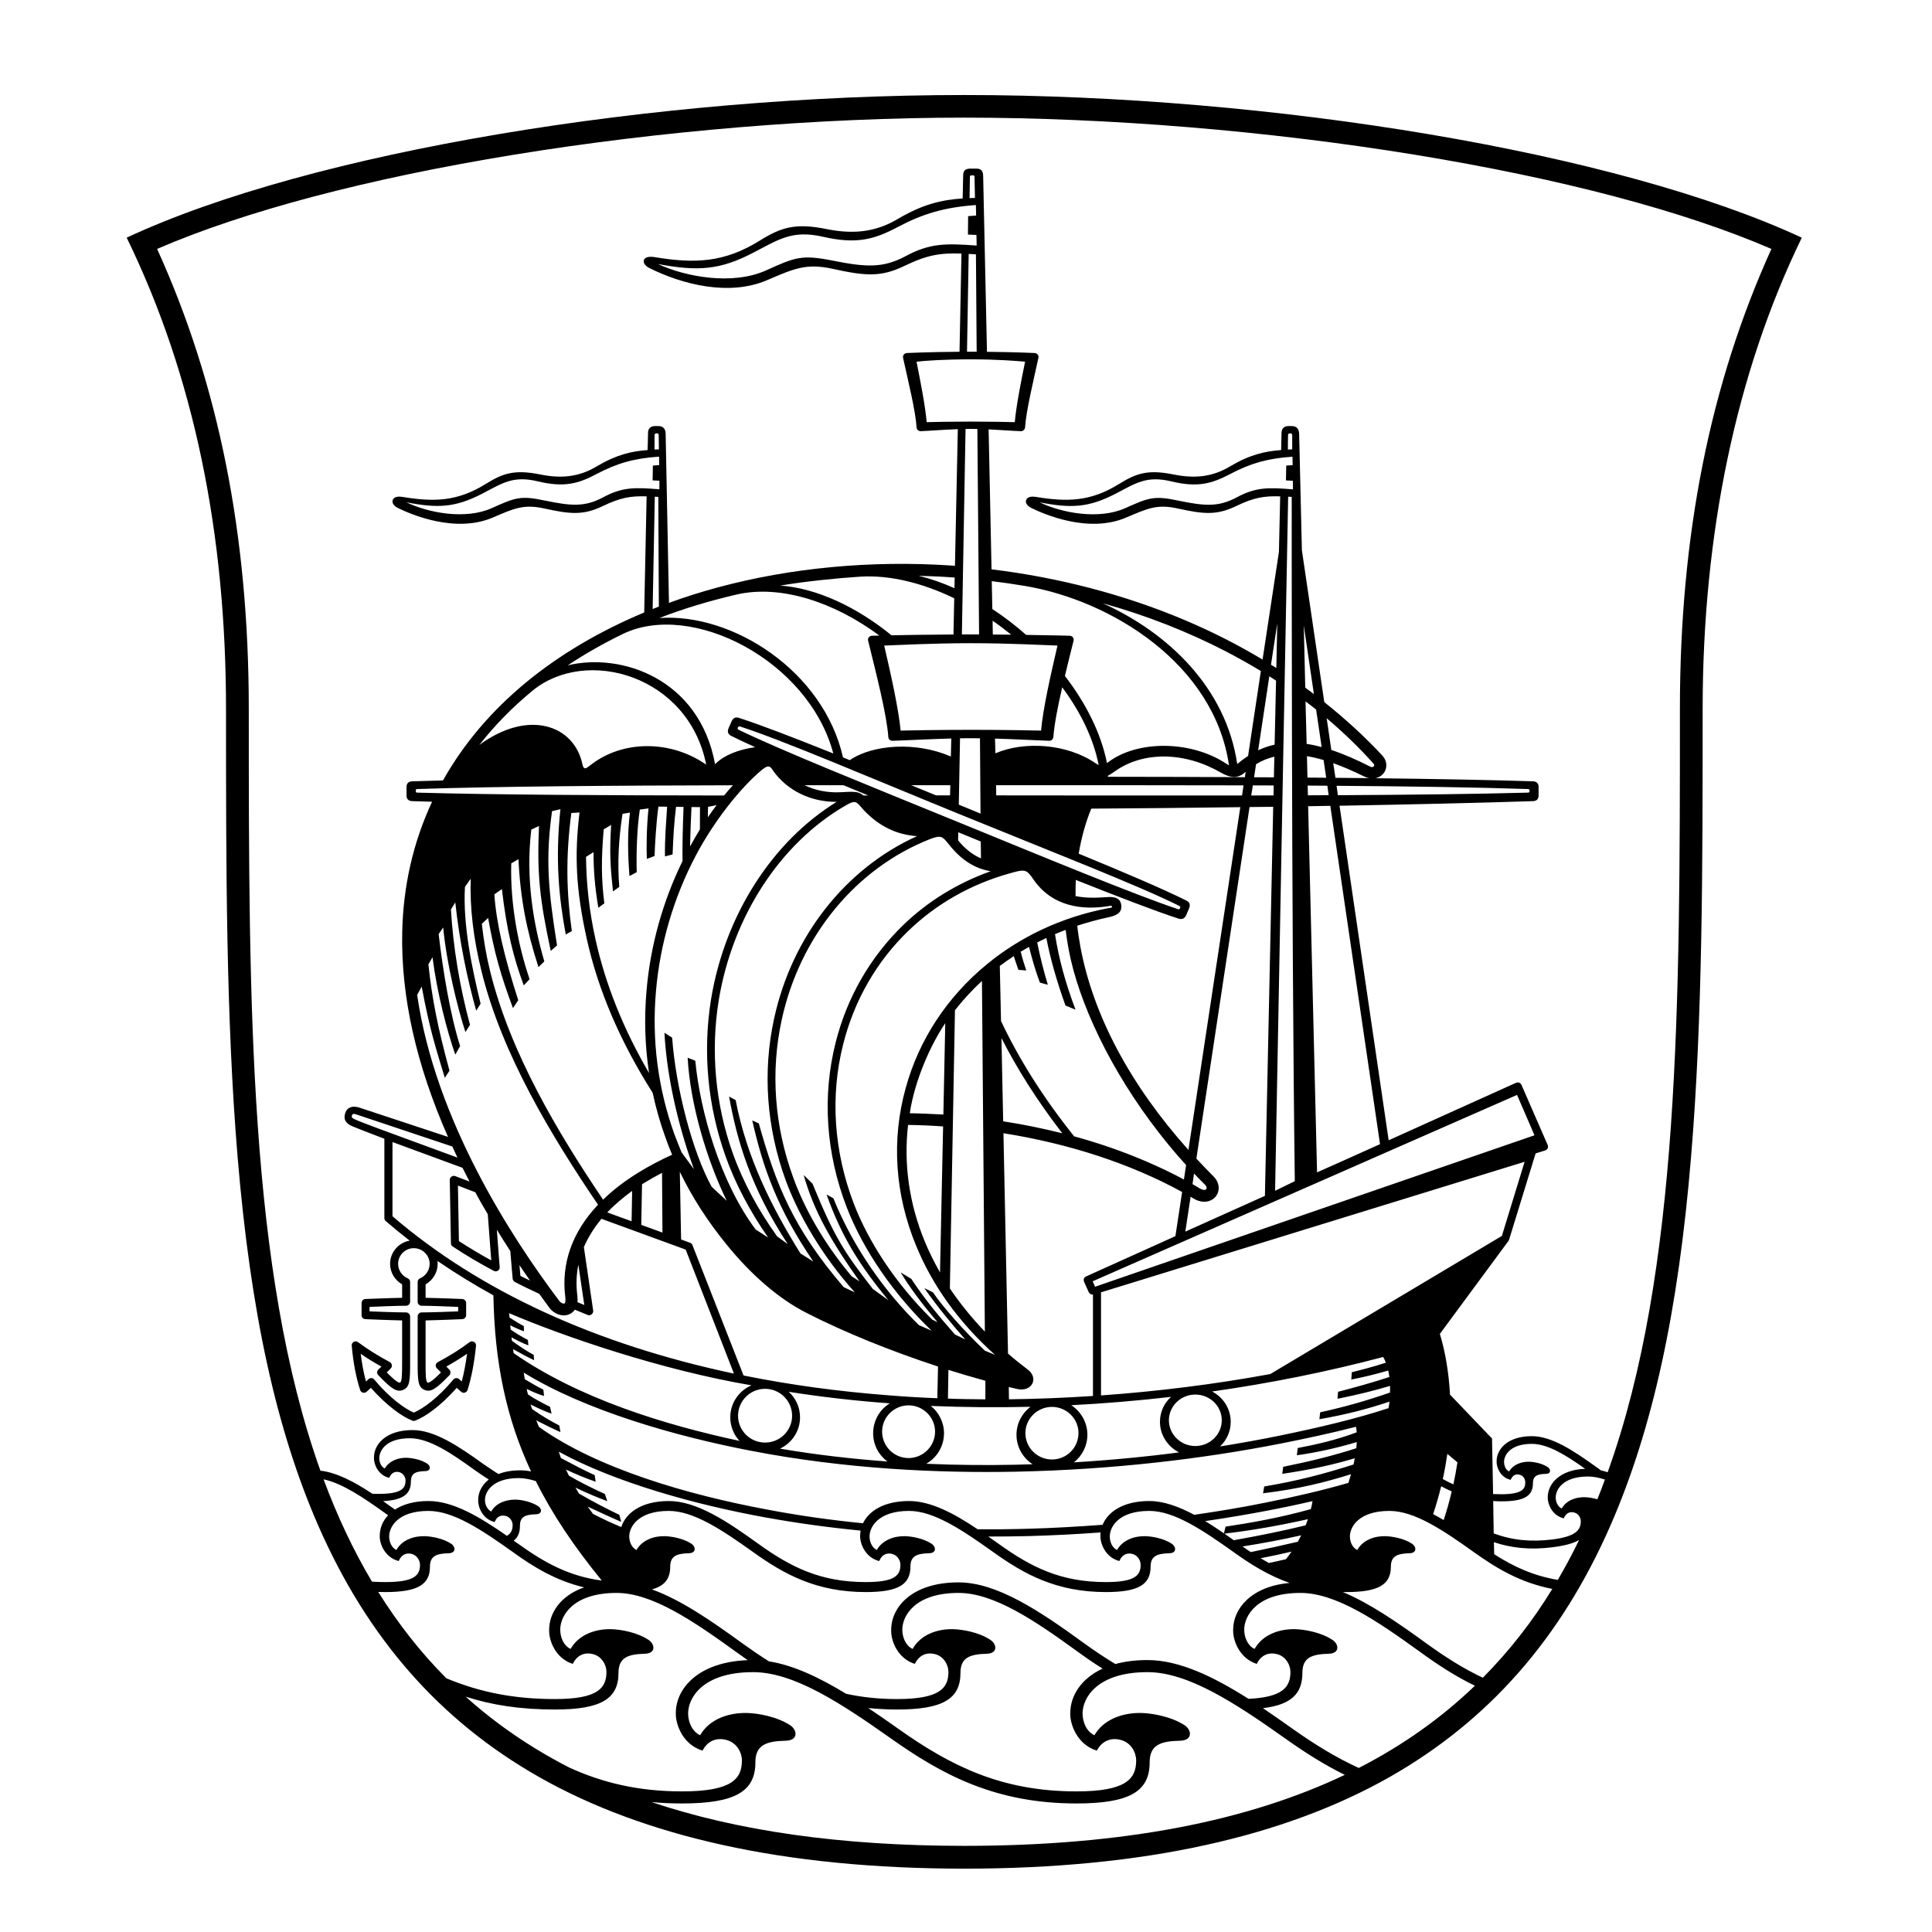 <svg width="244" height="244" viewBox="0 0 244 244" fill="none" xmlns="http://www.w3.org/2000/svg">
<path d="M16 30.016C24.552 47.56 28.544 67.482 28.544 89.554C28.544 109.624 28.544 128.585 30.008 146.127C31.648 165.737 34.886 180.535 40.192 192.671C46.436 206.922 55.55 217.3 68.072 224.422C74.747 228.212 82.545 231.088 91.228 232.998C100.216 234.992 110.489 236 121.79 236C133.096 236 143.366 234.992 152.354 232.998C161.037 231.088 168.84 228.212 175.514 224.422C188.024 217.3 197.146 206.922 203.386 192.671C208.692 180.535 211.946 165.737 213.569 146.127C215.034 128.585 215.034 109.624 215.034 89.554C215.034 67.487 219.236 47.139 227.556 30.016C204.368 19.239 160.641 12 121.79 12C82.937 12 39.31 19.138 16 30.016ZM40.862 186.828C43.222 187.333 45.852 189.101 48.633 191.095C48.754 191.199 48.877 191.273 49.019 191.367C48.298 192.127 47.962 193.043 47.962 193.926C47.904 194.95 48.598 196.641 50.243 197.119L50.366 197.147L50.401 197.039C50.736 196.345 51.319 196.056 52.046 196.265C52.685 196.457 53.045 197.098 53.045 197.631C53.045 198.974 52.31 199.807 48.661 199.807C48.084 199.807 47.527 199.789 46.976 199.751C44.598 195.742 42.568 191.422 40.862 186.828ZM53.963 184.855C53.171 184.325 52.016 184.133 51.375 184.109C50.331 184.081 49.17 184.468 48.6 185.461C48.119 185.234 47.902 184.659 47.902 184.147C47.902 183.209 48.747 181.641 51.765 181.641C54.179 181.641 56.95 183.485 59.938 185.653C60.541 186.071 61.126 186.476 61.729 186.856C60.82 187.563 60.392 188.519 60.392 189.435C60.353 190.342 60.942 191.785 62.343 192.19L62.466 192.221L62.526 192.106C62.801 191.517 63.29 191.287 63.898 191.461C64.449 191.618 64.742 192.154 64.742 192.612C64.742 193.193 64.57 193.64 64.019 193.967C60.548 191.552 57.216 189.571 54.118 189.571C52.289 189.571 50.886 189.997 49.882 190.649C49.726 190.527 49.568 190.426 49.394 190.307C49.057 190.063 48.723 189.819 48.384 189.582C50.918 189.449 51.893 188.689 51.893 187.107C51.893 186.05 52.533 185.824 53.688 185.792C54.474 185.775 54.393 185.147 53.963 184.855ZM69.466 177.67C68.579 177.231 67.493 176.673 66.672 176.098C66.613 175.885 66.573 175.651 66.518 175.407C67.221 175.774 68.061 176.111 68.71 176.303L68.621 175.501C67.903 175.153 67.09 174.675 66.276 174.187C66.231 173.905 66.183 173.633 66.143 173.35C74.013 178.199 85.529 181.431 94.763 183.209C107.01 185.583 118.776 186.05 128.281 185.866C140.59 185.615 151.988 184.227 161.696 182.324C164.969 181.675 168.228 180.975 171.249 180.194C171.305 180.413 171.331 180.657 171.339 180.894C168.679 181.895 166.098 182.46 163.901 182.875L163.781 183.792C166.187 183.457 168.707 182.916 171.353 182.125C171.339 182.373 171.305 182.641 171.297 182.899C168.535 183.806 165.272 184.607 162.058 185.249L161.944 186.138C165.579 185.601 168.312 185.001 171.093 184.171C171.055 184.422 171.004 184.698 170.942 184.959C167.101 186.179 163.811 187.037 159.664 187.731L159.515 188.592C163.962 188.058 167.281 187.229 170.63 186.183C170.513 186.563 170.392 186.925 170.294 187.278C166.971 188.243 163.415 189.059 159.85 189.767C156.922 190.37 153.902 190.861 150.827 191.311C148.855 190.262 146.957 189.571 145.149 189.571C141.813 189.571 139.914 190.966 139.252 192.573C136.114 192.803 132.97 192.988 129.837 193.072C127.696 193.138 125.572 193.151 123.47 193.138C120.452 191.105 117.527 189.571 114.81 189.571C111.615 189.571 109.725 190.847 108.992 192.378C104.847 191.973 100.8 191.394 96.898 190.649C86.872 188.79 75.376 185.447 68.072 180.215C67.951 179.939 67.83 179.66 67.727 179.385C68.703 179.887 70.051 180.549 70.784 180.867L70.632 180.026C69.627 179.524 68.494 178.852 67.207 177.962C67.147 177.768 67.069 177.565 67.004 177.373C67.951 177.855 68.833 178.255 69.657 178.541L69.466 177.67ZM67.4 171.112C66.601 170.684 65.666 170.08 64.66 169.341C64.63 169.195 64.623 169.049 64.598 168.899C65.35 169.314 66.062 169.666 66.734 169.913L66.669 169.233C65.969 168.86 65.14 168.386 64.498 167.919C64.477 167.728 64.449 167.557 64.442 167.379C64.995 167.661 65.663 167.961 66.176 168.128L66.156 167.476C65.576 167.173 64.966 166.797 64.355 166.396C64.326 166.2 64.325 166.03 64.295 165.845C71.181 168.791 83.516 173.023 94.914 174.961C93.33 175.627 92.229 177.185 92.229 179.002C92.229 180.145 92.665 181.198 93.397 181.975C83.914 179.956 73.043 176.593 64.873 170.893C64.846 170.729 64.812 170.562 64.805 170.391C65.576 170.827 66.795 171.485 67.451 171.782L67.4 171.112ZM53.236 164.907C54.383 164.907 56.827 165.012 57.863 165.053V165.618C56.827 165.663 54.362 165.75 53.236 165.75C52.961 165.75 52.747 165.995 52.747 166.263V171.994C52.747 174.365 52.773 175.174 53.601 175.529C54.393 175.86 55.032 175.474 56.764 173.675C56.86 173.581 56.888 173.455 56.888 173.33C56.888 173.201 56.857 173.065 56.739 172.97C56.739 172.97 56.555 172.789 56.371 172.591C57.318 172.057 58.174 171.527 58.989 170.973C58.809 172.249 58.594 173.441 58.316 174.476C58.167 174.341 57.988 174.173 57.988 174.173C57.89 174.09 57.742 174.034 57.62 174.048C57.471 174.051 57.346 174.121 57.256 174.229C55.307 176.564 53.448 177.893 52.261 178.405C51.093 177.893 49.214 176.564 47.266 174.229C47.19 174.121 47.048 174.051 46.925 174.048C46.771 174.034 46.652 174.09 46.552 174.173C46.552 174.173 46.373 174.341 46.219 174.476C45.942 173.441 45.71 172.249 45.554 170.973C46.347 171.527 47.2 172.057 48.174 172.591C47.965 172.789 47.779 172.97 47.779 172.97C47.688 173.065 47.627 173.201 47.627 173.33C47.627 173.455 47.688 173.581 47.778 173.675C49.485 175.474 50.147 175.86 50.918 175.529C51.767 175.174 51.796 174.365 51.796 171.994V166.263C51.796 165.995 51.558 165.75 51.285 165.75C50.159 165.75 47.711 165.663 46.673 165.618V165.053C47.711 165.012 50.159 164.907 51.285 164.907C51.558 164.907 51.796 164.68 51.796 164.409V161.905C51.796 161.693 51.67 161.525 51.489 161.445C50.755 161.132 50.278 160.393 50.278 159.619C50.278 158.527 51.162 157.638 52.261 157.638C53.359 157.638 54.262 158.527 54.262 159.619C54.262 160.393 53.783 161.132 53.052 161.445C52.868 161.525 52.747 161.693 52.747 161.905V164.409C52.747 164.68 52.961 164.907 53.236 164.907ZM49.568 153.605V144.234C49.969 144.384 53.587 145.719 58.412 147.487C58.71 148.062 58.996 148.651 59.299 149.226L57.499 148.536C57.341 148.473 57.164 148.501 57.032 148.588C56.888 148.693 56.799 148.853 56.803 149.007L56.95 157.028C56.95 157.192 57.041 157.349 57.185 157.433C58.863 158.548 60.548 159.538 62.373 160.508C62.526 160.591 62.732 160.584 62.887 160.476C63.038 160.386 63.127 160.211 63.106 160.033L62.745 155.303C63.29 156.202 63.869 157.098 64.449 158.001C64.57 159.587 64.749 161.501 64.749 161.501C64.751 161.665 64.868 161.815 65.016 161.898C65.82 162.328 66.92 162.85 68.105 163.405C68.529 163.987 68.959 164.572 69.383 165.165C69.985 165.967 71 166.319 71.821 166.016C71.999 165.953 72.339 165.775 72.605 165.406C73.22 165.663 73.77 165.886 74.228 166.075C74.403 166.145 74.589 166.107 74.716 165.995C74.868 165.873 74.93 165.705 74.917 165.535L73.739 157.499C74.312 156.185 75.082 154.989 75.962 153.929C81.877 156.087 86.448 157.767 86.598 157.816C86.751 158.235 92.665 173.379 92.694 173.479C75.264 169.788 60.576 163.066 49.568 153.605ZM54.106 121.787L54.625 120.895C55.177 125.308 56.464 130.245 57.499 133.19L58.11 132.113C56.888 128.282 55.94 122.669 55.4 117.966L55.975 117.137C56.371 121.536 57.774 127.257 58.779 130.342L59.359 129.432C58.049 124.604 57.224 119.556 56.95 114.865L57.502 113.969C58.016 118.859 59.024 123.68 60.144 127.644L60.698 126.758C59.631 122.376 58.445 116.854 58.719 112.017L59.448 110.98C59.327 114.673 59.783 118.465 60.791 122.575C63.38 133.19 69.719 143.572 75.527 152.151C72.278 155.578 70.846 159.566 71.395 163.84C71.458 164.353 71.365 164.6 71.272 164.632C71.151 164.673 70.846 164.569 70.632 164.293C64.598 156.296 54.972 141.487 52.685 125.653L53.257 124.604C54.27 130.028 55.032 132.336 56.178 136.122L56.767 135.219C55.301 129.85 54.542 126.04 54.106 121.787ZM83.237 57.672L83.248 58.739L82.453 58.8L82.423 60.67L83.276 60.71L83.279 61.796C80.171 61.538 78.584 61.507 76.146 62.821C73.86 64.037 72.175 63.914 68.833 63.22C65.725 62.558 65.086 62.84 62.131 64.163C58.779 65.676 54.09 64.769 51.314 63.434C55.301 64.212 57.499 64.112 60.942 62.328C63.462 61.012 64.812 60.041 67.916 60.792C71.304 61.602 73.064 61.071 75.356 59.86C77.935 58.503 80.078 57.883 83.237 57.672ZM82.662 56.772C82.662 56.772 82.667 55.157 82.669 54.932C82.683 54.799 82.759 54.731 82.937 54.731C83.121 54.731 83.188 54.792 83.188 54.932C83.188 55.083 83.216 56.753 83.216 56.753C83.027 56.762 82.848 56.769 82.662 56.772ZM123.247 25.894L123.279 27.222L122.269 27.299L122.244 29.624L123.319 29.673L123.347 31.013C119.416 30.722 117.433 30.708 114.378 32.349C111.492 33.89 109.36 33.75 105.155 32.911C101.256 32.141 100.433 32.479 96.739 34.154C92.509 36.054 86.62 34.977 83.092 33.346C88.123 34.278 90.892 34.135 95.192 31.883C98.378 30.227 100.065 29.014 103.967 29.906C108.233 30.885 110.458 30.213 113.349 28.688C116.57 26.983 119.261 26.188 123.247 25.894ZM122.451 25.023L122.493 22.303C122.493 22.2 122.554 22.141 122.79 22.141C123.012 22.141 123.074 22.181 123.076 22.303L123.133 24.996C122.889 25.003 122.672 25.009 122.451 25.023ZM122.339 32.066C122.618 32.078 122.951 32.101 123.256 32.122L123.347 44.424C123.102 44.419 122.858 44.419 122.611 44.419H122.127L122.339 32.066ZM122.611 45.382C125.879 45.382 128.314 45.577 129.463 45.678C128.921 48.327 128.342 51.275 128.161 53.316C127.236 53.29 124.962 53.244 122.611 53.244C120.237 53.244 117.983 53.29 117.036 53.316C116.856 51.275 116.277 48.32 115.753 45.678C116.859 45.552 119.323 45.382 122.611 45.382ZM121.943 54.173C122.185 54.166 122.4 54.166 122.611 54.166C122.861 54.166 123.154 54.166 123.436 54.178L123.652 80.122H121.48L121.943 54.173ZM122.611 81.231C127.55 81.231 132.002 81.484 133.554 81.531C132.698 85.228 131.725 89.474 131.481 92.27C130.326 92.247 126.993 92.172 122.677 92.172C118.35 92.172 114.927 92.247 113.745 92.27C113.474 89.474 112.527 85.228 111.669 81.531C113.2 81.484 117.648 81.231 122.611 81.231ZM163.233 57.679L163.254 58.745L162.443 58.801L162.408 60.673L163.281 60.719L163.294 61.803C160.155 61.545 158.595 61.519 156.161 62.828C153.871 64.043 152.17 63.921 148.821 63.227C145.744 62.572 145.093 62.847 142.14 64.163C138.785 65.677 134.099 64.782 131.299 63.441C135.293 64.219 137.485 64.119 140.926 62.338C143.457 61.013 144.821 60.049 147.904 60.792C151.29 61.608 153.057 61.074 155.363 59.866C157.93 58.512 160.087 57.892 163.233 57.679ZM162.654 56.772C162.654 56.772 162.654 55.157 162.675 54.932C162.68 54.799 162.743 54.731 162.931 54.731C163.112 54.731 163.197 54.792 163.197 54.932C163.197 55.083 163.199 56.753 163.199 56.753C163.017 56.762 162.836 56.769 162.654 56.772ZM163.136 62.756C163.14 62.931 163.084 114.907 163.525 149.174L161.037 150.391C161.668 116.23 162.682 62.931 162.687 62.725C162.818 62.732 163.047 62.749 163.136 62.756ZM174.288 144.499L169.684 146.57L166.336 148.062L165.211 101.822C166.148 101.808 167.073 101.789 168.01 101.771L174.288 144.499ZM168.381 96.385C169.592 96.812 170.881 97.37 172.28 98.06C172.499 98.163 172.71 98.233 172.918 98.275C171.519 98.257 170.088 98.238 168.658 98.233L168.381 96.385ZM168.8 99.242C178.009 99.308 186.36 99.43 192.943 99.65C193.062 99.65 193.176 99.664 193.176 99.886C193.176 100.105 193.06 100.1 192.943 100.105C186.409 100.283 178.102 100.382 168.965 100.429L168.8 99.242ZM173.045 96.816C171.333 95.948 169.69 95.226 168.137 94.713L167.551 90.708C169.661 92.5 171.642 94.4 173.439 96.413C173.559 96.539 173.587 96.66 173.523 96.755C173.439 96.858 173.292 96.948 173.045 96.816ZM167.639 99.232L167.804 100.429C166.939 100.438 166.064 100.438 165.179 100.443L165.151 99.214C165.975 99.228 166.801 99.228 167.639 99.232ZM165.123 98.205L165.061 95.503C165.724 95.606 166.427 95.775 167.162 95.991L167.49 98.224C166.705 98.219 165.914 98.21 165.123 98.205ZM165.021 93.951L164.879 88.587C165.335 88.92 165.786 89.266 166.217 89.615L166.918 94.348C166.275 94.175 165.64 94.039 165.021 93.951ZM164.846 86.847L164.66 78.988L165.936 87.654C165.579 87.38 165.211 87.119 164.846 86.847ZM191.593 138.28C192.055 139.361 193.216 142.007 193.795 143.38L138.299 162.508L137.999 161.818L191.593 138.28ZM183.343 188.351C183.069 189.544 182.729 190.757 182.326 191.973C181.88 191.712 181.444 191.461 180.996 191.228C181.393 190.046 181.726 188.867 182.013 187.703C182.431 187.936 182.887 188.16 183.343 188.351ZM182.215 186.79C182.454 185.723 182.64 184.649 182.791 183.617L184.065 184.684C183.921 185.597 183.76 186.531 183.555 187.466C183.097 187.271 182.661 187.037 182.215 186.79ZM175.48 177.021C175.449 177.324 175.414 177.593 175.359 177.841C171.339 179.169 166.585 180.291 161.679 181.299C159.263 181.798 156.712 182.251 154.088 182.679C154.912 181.895 155.433 180.787 155.433 179.57C155.433 177.91 154.486 176.471 153.08 175.738C160.457 174.692 167.732 173.221 174.684 171.381C174.809 171.6 174.935 171.837 175.025 172.099C173.497 172.597 172.038 172.981 170.725 173.305L170.662 174.229C172.159 173.932 173.713 173.567 175.326 173.089C175.391 173.357 175.422 173.633 175.473 173.905C173.41 174.585 171.198 175.202 168.993 175.774L168.917 176.659C171.458 176.147 173.564 175.627 175.545 175.031C175.566 175.316 175.566 175.599 175.542 175.871C172.699 176.864 169.989 177.649 166.732 178.367L166.629 179.239C170.088 178.639 172.861 177.896 175.48 177.021ZM80.595 148.108C78.91 149.146 77.395 150.307 76.168 151.514C70.448 143.035 64.449 133.012 61.889 122.617C61.398 120.616 61.063 118.622 60.853 116.667L61.645 115.925C62.431 120.34 63.227 123.126 64.784 127.316L65.452 126.319C63.706 120.912 62.682 116.62 62.434 112.951L63.385 112.289C63.992 117.454 64.784 120.758 66.148 124.45L66.886 123.663C65.447 119.486 64.418 114.091 64.57 109.038L65.482 108.508C65.698 113.382 66.51 117.576 68.007 122.136L68.744 121.421C67.376 116.715 66.366 111.018 67.097 104.773L68.072 104.318C67.798 110.478 68.188 113.692 69.554 120.093L70.351 119.399C69.201 112.209 68.897 108.376 69.719 102.443L70.777 102.198C70.115 108.545 70.572 113.257 71.451 118.022L72.215 117.59C71.547 112.702 71.425 108.292 72.156 102.681L73.192 102.61C72.522 108.082 72.754 112.444 74.1 118.548C75.524 125.019 78.342 131.586 82.423 138.005C82.843 139.929 83.371 141.829 84.06 143.705C84.312 144.426 84.587 145.13 84.887 145.834C83.341 146.535 81.905 147.295 80.595 148.108ZM83.662 155.665C82.751 155.331 81.845 155.013 80.989 154.693C81.017 153.051 81.047 151.332 81.084 149.575C81.195 149.492 81.298 149.425 81.421 149.362C82.119 148.937 82.852 148.515 83.612 148.121C83.634 150.76 83.644 153.285 83.662 155.665ZM79.835 150.405C79.806 151.723 79.788 153.005 79.767 154.233C78.706 153.863 77.693 153.486 76.697 153.117C77.67 152.089 78.759 151.193 79.835 150.405ZM76.243 104.74L77.185 104.187C76.96 107.66 77.093 109.568 77.416 112.58L78.208 112.012C77.973 108.93 78.126 106.007 78.617 102.784L79.559 102.625C79.224 105.266 79.285 107.87 79.499 110.638L80.412 110.15C80.351 107.748 80.446 104.581 80.805 102.244L81.905 102.099C81.654 104.492 81.631 107.002 81.692 108.475L82.669 108.109C82.697 106.964 82.876 103.811 83.155 101.869L84.252 101.883C84.129 103.924 83.948 105.89 83.981 108.157L84.943 107.912C85.043 105.435 85.138 103.891 85.38 101.897L86.327 101.911C86.23 104.496 86.172 106.626 86.197 108.752C83.705 113.828 82.139 119.455 81.654 125.085C81.347 128.599 81.449 132.099 81.972 135.519C78.706 129.931 76.453 124.273 75.203 118.614C74.442 115.193 74.046 111.737 74.013 108.212L74.959 107.626C74.959 110.103 75.142 112.045 75.564 114.644L76.322 114.091C75.927 110.886 75.934 108.456 76.243 104.74ZM82.848 125.141C83.358 119.197 85.101 113.312 87.875 108.053C90.155 103.736 93.453 99.542 96.223 97.229C97.135 96.474 97.314 96.849 97.663 97.37C99.39 99.795 102.352 101.297 105.667 101.27C97.535 106.276 91.54 115.587 89.8 126.211C88.734 132.807 89.362 139.643 91.624 146.005C92.804 149.335 94.643 152.898 97.014 156.296L95.431 155.275C90.956 149.289 88.424 140.365 87.81 133.964L86.844 133.58C87.179 139.563 89.304 146.577 91.782 151.653L89.877 149.879C87.454 145.479 85.352 137.447 84.889 131.053L83.914 130.429C84.252 136.767 86.02 143.237 87.637 147.654L86.08 145.538C85.769 144.775 85.462 144.011 85.168 143.241C83.094 137.444 82.301 131.343 82.848 125.141ZM87.148 106.913C87.179 105.318 87.261 103.53 87.33 101.925L88.401 101.935C88.394 102.884 88.394 103.821 88.396 104.745C87.97 105.45 87.544 106.167 87.148 106.913ZM89.401 103.216C89.401 102.779 89.401 102.329 89.425 101.894C89.767 101.836 90.156 101.766 90.502 101.677C90.128 102.174 89.76 102.686 89.401 103.216ZM121.301 102.873C132.703 107.527 143.701 111.798 148.939 114.41C148.993 114.433 149.126 114.508 149.031 114.71C148.96 114.893 148.809 114.837 148.758 114.818C143.212 112.955 132.307 108.447 120.91 103.783C109.504 99.126 98.541 94.724 93.3 92.172C93.26 92.153 93.09 92.092 93.181 91.899C93.272 91.693 93.425 91.745 93.486 91.759C99.053 93.56 109.877 98.219 121.301 102.873ZM115.088 99.171H120.019L119.988 100.452H118.227C117.163 100.021 116.123 99.594 115.088 99.171ZM121.09 101.625L121.245 93.241C121.73 93.238 122.22 93.232 122.679 93.232C123.04 93.232 123.401 93.238 123.764 93.241L123.833 102.751C123.133 102.46 122.433 102.174 121.73 101.883C121.517 101.794 121.301 101.71 121.09 101.625ZM160.858 99.2C160.853 99.622 160.853 100.039 160.844 100.457C159.912 100.462 158.966 100.462 158.021 100.462L158.23 99.19C159.114 99.195 159.994 99.195 160.858 99.2ZM158.383 98.163L158.632 96.516C159.35 96.07 160.122 95.756 160.948 95.564C160.915 96.422 160.907 97.295 160.886 98.172C160.059 98.172 159.212 98.163 158.383 98.163ZM160.797 101.894C160.455 118.036 160.059 136.376 159.752 151.029L149.699 155.547L150.367 151.137C150.497 151.21 150.637 151.301 150.771 151.384C151.986 152.089 153.057 151.747 153.575 151.067C154.032 150.474 154.122 149.439 153.261 148.575C152.507 147.832 151.795 147.068 151.095 146.323L157.809 101.925C158.812 101.916 159.82 101.902 160.797 101.894ZM136.934 161.927C137.027 162.118 137.424 163.011 137.506 163.202C137.574 163.352 137.82 163.551 138.034 163.481V176.303C134.495 176.537 130.957 176.68 127.429 176.722L127.401 175.174C127.757 175.261 128.099 175.338 128.436 175.418C129.44 175.655 130.143 175.236 130.387 174.72C130.661 174.135 130.445 173.466 129.824 172.984C128.955 172.329 128.104 171.653 127.306 170.949L126.729 143.119C135.044 144.44 142.787 146.971 149.296 150.541L148.446 156.119L137.171 161.205C136.838 161.358 136.812 161.651 136.934 161.927ZM126.696 141.616L126.477 131.102C128.436 134.951 130.961 138.977 134.164 143.129C131.739 142.519 129.249 142.007 126.696 141.616ZM144.704 146.657C141.84 145.427 138.791 144.37 135.656 143.512C131.634 138.479 128.62 133.608 126.423 128.951L126.27 121.993C126.852 121.56 127.429 121.149 128.038 120.752C128.222 121.341 128.404 121.895 128.62 122.484L129.61 122.561C129.351 121.773 129.102 120.992 128.911 120.194C129.256 119.985 129.593 119.793 129.958 119.584C130.347 121.132 130.783 122.617 131.329 124.095L132.335 124.37C131.816 122.648 131.36 120.856 130.992 119.026C131.36 118.834 131.756 118.653 132.149 118.465C132.67 121.17 133.463 123.91 134.559 126.985L135.835 127.518C134.55 124.144 133.706 120.996 133.24 117.98C133.673 117.792 134.131 117.603 134.588 117.44C134.683 118.238 134.802 119.04 134.955 119.856C136.205 126.612 140.31 135.296 146.412 143.115C147.478 144.485 148.611 145.841 149.796 147.138L149.522 148.965C147.995 148.139 146.364 147.365 144.704 146.657ZM114.389 137.398C112.563 143.931 113.018 150.823 115.692 157.307C117.738 162.303 121.029 166.954 125.662 171.112L124.383 170.576C121.762 168.128 118.958 164.907 117.829 163.216L116.735 162.679C118.313 164.946 120.473 167.564 121.913 169.164L120.605 168.54C118.502 166.151 116.795 164.091 115.092 161.515L113.751 160.699C114.754 162.387 116.305 164.513 118.406 166.981L117.733 166.657C112.986 161.989 109.665 156.739 107.87 152.116C105.302 145.454 104.819 138.441 106.498 131.841C107.89 126.336 110.731 121.393 114.724 117.558C118.258 114.142 122.637 111.665 127.489 110.309C129.414 109.765 129.623 109.751 130.473 111.004C132.935 114.644 136.906 114.888 139.733 114.477C139.733 114.477 140.221 114.405 140.291 114.391C140.441 114.369 140.529 114.598 140.319 114.641C140.159 114.682 139.983 114.696 139.74 114.738C134.042 115.861 128.89 118.287 124.65 121.773C119.63 125.89 116.062 131.297 114.389 137.398ZM124.383 168.174C122.726 166.451 121.245 164.614 119.963 162.728L120.605 127.588C121.641 126.267 122.765 125.047 124.015 123.886L124.383 168.174ZM114.899 140.595C115.518 136.46 117.527 131.949 119.381 129.223L119.142 140.762C117.924 140.692 116.123 140.612 114.899 140.595ZM119.109 142.261L118.718 160.699C117.983 159.413 117.342 158.127 116.795 156.798C114.815 152.001 114.113 146.988 114.685 142.073C116.156 142.09 117.642 142.157 119.109 142.261ZM124.447 176.728C123.529 176.728 120.715 176.687 119.719 176.634L119.779 173.009C121.334 173.497 122.889 173.954 124.445 174.382L124.447 176.728ZM112.185 164.199L110.238 162.791C106.619 158.14 105.401 156.304 102.616 149.492L101.498 148.397C102.779 152.911 104.88 156.641 108.559 161.832L107.558 161.187C103.967 156.92 101.559 152.535 100.175 148.707C97.803 142.219 97.295 135.341 98.727 128.794C101.012 118.228 108.108 109.657 117.426 105.985C118.837 105.439 119.016 105.618 119.779 106.57L119.874 106.684C121.387 108.592 123.061 109.681 125.115 110.033C120.959 111.515 117.191 113.814 114.071 116.83C109.938 120.829 106.982 125.932 105.548 131.618C103.816 138.441 104.301 145.67 106.954 152.521C109.039 157.889 112.86 163.467 117.654 168.055L116.053 167.355C111.795 163.199 107.78 157.6 105.248 151.332L104.392 150.865C106.312 156.241 108.567 159.789 112.185 164.199ZM102.72 159.329L101.092 158.301C97.417 152.409 94.3 146.155 92.906 138.932L92.078 138.493C93.09 144.039 94.763 149.917 99.486 157.119L98.141 156.143C95.825 152.911 93.874 149.362 92.539 145.632C90.338 139.43 89.73 132.765 90.772 126.333C92.509 115.753 98.541 106.52 106.732 101.766C107.857 101.123 108.039 101.128 108.629 101.789C108.783 101.972 109.086 102.315 109.086 102.315C111.036 104.36 113.253 105.435 115.819 105.599C106.826 109.657 100.037 118.197 97.77 128.616C96.288 135.355 96.807 142.449 99.244 149.105C100.919 153.643 103.939 158.737 107.957 163.216L106.558 162.561C100.153 155.09 98.024 149.686 95.832 141.881L95.006 141.501C96.35 147.459 98.148 152.601 102.72 159.329ZM106.102 100.055C104.487 100.133 102.953 99.811 101.62 99.171C103.263 99.167 104.904 99.167 106.527 99.167C107.561 99.594 108.595 100.021 109.66 100.462H109.039C108.432 99.936 107.89 99.961 106.102 100.055ZM121.001 106.134L121.029 105.111C121.976 105.505 122.919 105.896 123.866 106.276L123.891 108.406C122.83 107.954 121.885 107.205 121.001 106.134ZM149.796 113.717C146.867 112.261 141.983 110.178 136.233 107.813C136.57 105.821 137.089 103.91 137.82 102.127C144.097 102.085 150.46 102.024 156.643 101.94L150.092 145.231C142.747 137.025 138.055 128.219 136.449 119.58C136.291 118.695 136.144 117.806 136.053 116.91C137.324 116.507 138.613 116.136 139.971 115.85C140.841 115.667 141.778 115.362 141.599 114.247C141.444 113.168 140.227 113.27 139.766 113.303C138.481 113.396 137.119 113.439 135.835 113.168C135.83 112.472 135.837 111.798 135.87 111.13C141.262 113.274 145.865 115.043 148.819 116.01C149.189 116.122 149.579 116.108 149.817 115.556L150.173 114.724C150.403 114.161 150.152 113.884 149.796 113.717ZM150.799 148.208C151.257 148.7 151.714 149.16 152.196 149.631C152.412 149.85 152.433 150.063 152.343 150.178C152.224 150.335 151.918 150.307 151.562 150.116C151.257 149.931 150.936 149.729 150.608 149.551L150.799 148.208ZM157.222 98.153C151.528 98.125 145.683 98.106 139.884 98.102C139.923 98.041 139.95 97.984 139.983 97.928C140.227 97.816 140.469 97.642 140.837 97.389C144.394 94.869 149.61 94.935 154.144 97.553C155.46 98.308 156.377 98.308 157.229 97.553C157.26 97.529 157.29 97.506 157.318 97.478L157.222 98.153ZM157.048 99.187L156.864 100.466C146.686 100.48 135.989 100.457 125.816 100.452L125.802 99.171C136.024 99.171 146.808 99.157 157.048 99.187ZM138.308 96.356C134.771 93.954 129.435 93.551 125.714 95.137L125.662 93.279C128.244 93.359 130.785 93.499 132.512 93.556C132.789 93.56 133.005 93.359 133.035 93.086C133.151 91.496 133.589 89.222 134.152 86.804C136.449 89.891 138.094 93.251 138.755 96.615C138.614 96.555 138.49 96.474 138.308 96.356ZM91.75 157.164C94.906 161.058 98.392 164.049 101.859 165.813C106.647 168.261 112.469 170.621 118.467 172.584L118.379 176.589C116.367 176.509 114.385 176.397 112.407 176.234C105.951 175.749 99.784 174.905 93.907 173.717L87.449 157.241C87.412 157.116 87.302 157.014 87.168 156.962C86.779 156.812 86.387 156.669 86.02 156.537L85.857 147.992C87.391 151.165 89.311 154.159 91.75 157.164ZM100.037 178.803C100.037 180.671 98.513 182.188 96.625 182.188C94.74 182.188 93.211 180.671 93.211 178.803C93.211 176.927 94.74 175.4 96.625 175.4C98.513 175.4 100.037 176.927 100.037 178.803ZM101.04 179.002C101.04 177.715 100.488 176.564 99.609 175.774C103.723 176.425 107.957 176.913 112.343 177.231C112.345 177.24 112.353 177.244 112.367 177.244C111.096 178.018 110.273 179.427 110.273 181.01C110.273 182.474 110.975 183.771 112.088 184.58C107.715 184.259 103.175 183.749 98.513 182.955C100.007 182.247 101.04 180.741 101.04 179.002ZM111.405 180.811C111.405 178.987 112.895 177.488 114.747 177.488C116.582 177.488 118.094 178.987 118.094 180.811C118.094 182.641 116.582 184.144 114.747 184.144C112.895 184.144 111.405 182.641 111.405 180.811ZM119.223 181.01C119.223 179.619 118.562 178.367 117.555 177.562C121.702 177.729 125.905 177.771 130.143 177.67C129.074 178.475 128.376 179.765 128.376 181.201C128.376 182.763 129.19 184.133 130.415 184.924C129.686 184.949 128.983 184.973 128.252 184.987C124.773 185.057 120.967 185.043 116.979 184.865C118.32 184.105 119.223 182.655 119.223 181.01ZM129.5 180.989C129.5 179.166 131.017 177.684 132.852 177.684C134.708 177.684 136.205 179.166 136.205 180.989C136.205 182.843 134.708 184.325 132.852 184.325C131.017 184.325 129.5 182.843 129.5 180.989ZM137.331 181.201C137.331 179.639 136.51 178.262 135.293 177.468C139.495 177.255 143.701 176.899 147.904 176.415C147.02 177.202 146.496 178.321 146.496 179.57C146.496 181.243 147.478 182.707 148.91 183.429C144.69 183.983 140.248 184.408 135.628 184.687C136.662 183.872 137.331 182.613 137.331 181.201ZM147.625 179.374C147.625 177.579 149.126 176.125 150.957 176.125C152.808 176.125 154.302 177.579 154.302 179.374C154.302 181.159 152.808 182.624 150.957 182.624C149.126 182.624 147.625 181.159 147.625 179.374ZM160.429 173.535C153.42 174.822 146.228 175.725 139.051 176.234V163.213L192.548 146.727C191.629 149.756 189.764 155.829 189.678 156.091C189.369 156.282 162.682 172.193 160.429 173.535ZM161.192 84.369C160.976 84.224 160.76 84.093 160.518 83.952L161.311 78.738C161.283 80.507 161.242 82.394 161.192 84.369ZM161.158 85.96C161.097 88.526 161.037 91.233 160.976 94.044C160.276 94.198 159.577 94.438 158.898 94.757L160.308 85.411C160.583 85.594 160.881 85.777 161.158 85.96ZM157.625 95.47C157.199 95.747 156.77 96.061 156.343 96.422C156.315 96.45 156.285 96.474 156.254 96.488C154.825 86.818 147.478 79.894 139.275 76.187C144.827 77.74 150.02 79.781 154.883 82.3C156.377 83.079 157.837 83.897 159.24 84.748L157.625 95.47ZM155.214 96.66C155.126 96.619 155.056 96.558 154.944 96.497C150.438 93.466 143.608 93.466 139.923 96.286C139.891 96.324 139.852 96.347 139.802 96.38C139.058 92.57 137.119 88.784 134.492 85.364C134.853 83.844 135.232 82.314 135.588 80.912C135.623 80.762 135.588 80.607 135.498 80.489C135.411 80.367 135.26 80.297 135.105 80.292C135.077 80.292 132.851 80.227 129.593 80.183C128.252 78.988 126.814 77.895 125.325 76.914L125.253 73.396C126.637 73.567 128.036 73.764 129.409 73.996C140.466 75.84 153.387 83.952 155.214 96.66ZM127.708 80.156C126.971 80.147 126.205 80.142 125.386 80.138L125.358 78.392C126.17 78.951 126.943 79.537 127.708 80.156ZM120.543 74.287C119.048 73.616 117.527 73.086 116.034 72.72C117.555 72.758 119.053 72.828 120.571 72.941L120.543 74.287ZM120.514 75.559L120.419 80.133C117.285 80.147 114.482 80.199 112.588 80.231C108.204 76.661 103.133 74.273 98.537 73.956C101.655 73.429 105.706 73.016 108.66 72.828C112.43 72.6 116.552 73.64 120.514 75.559ZM111.059 80.269C110.458 80.288 110.121 80.292 110.11 80.292C109.96 80.297 109.818 80.367 109.725 80.489C109.637 80.607 109.598 80.762 109.637 80.912C110.64 85.003 111.983 90.187 112.192 93.086C112.197 93.359 112.437 93.56 112.709 93.556C114.538 93.504 117.375 93.34 120.145 93.269L120.087 95.545C115.76 93.645 110.238 93.997 107.322 96.005C107.044 95.892 106.738 95.77 106.465 95.653C103.996 84.721 92.478 77.393 83.276 78.053C86.169 76.919 89.488 75.915 92.967 75.099C98.575 73.784 105.389 76.056 111.059 80.269ZM82.697 62.725C82.82 62.732 83.037 62.749 83.142 62.756C83.148 62.814 83.155 68.207 83.209 76.608C82.941 76.713 82.695 76.816 82.425 76.919C82.599 68.319 82.697 62.797 82.697 62.725ZM105.241 95.16C100.33 93.19 96.134 91.571 93.363 90.675C92.995 90.553 92.625 90.567 92.388 91.121L92.02 91.956C91.778 92.514 92.046 92.786 92.388 92.96C93.235 93.382 94.238 93.846 95.371 94.363C93.33 94.653 91.504 95.343 90.404 96.422C90.372 96.46 90.338 96.483 90.311 96.516C88.329 85.707 78.464 82.394 71.701 84.027C73.893 82.573 76.243 81.24 78.677 80.058C87.36 75.854 102.132 83.422 105.241 95.16ZM89.188 96.569C89.154 96.549 89.118 96.525 89.083 96.497C84.647 93.466 78.666 93.466 74.652 96.569C74.074 97.009 73.732 97.37 73.551 96.497C72.494 91.562 66.734 89.535 60.546 94.076C62.398 91.693 64.721 89.311 67.25 87.231C74.074 81.629 86.967 85.311 89.188 96.569ZM92.562 99.176C92.174 99.594 91.812 100.021 91.444 100.466C76.602 100.452 62.648 100.382 52.719 100.105C52.624 100.1 52.503 100.105 52.503 99.886C52.503 99.664 52.596 99.65 52.719 99.65C62.892 99.312 77.305 99.209 92.562 99.176ZM73.043 159.726C73.367 161.86 73.677 164.098 73.791 164.809C73.525 164.694 73.241 164.583 72.941 164.461C72.948 164.22 72.948 163.959 72.918 163.655C72.736 162.261 72.796 160.957 73.043 159.726ZM66.943 161.724C66.488 161.525 66.087 161.323 65.725 161.132C65.719 160.999 65.666 160.5 65.605 159.775C66.031 160.42 66.488 161.083 66.943 161.724ZM62.042 159.179C60.637 158.412 59.289 157.6 57.958 156.743C57.958 156.296 57.86 150.931 57.835 149.729C58.354 149.945 59.234 150.269 60.027 150.572C60.52 151.506 61.06 152.427 61.603 153.351C61.759 155.414 61.968 158.262 62.042 159.179ZM57.774 146.197C47.688 142.505 45.587 141.731 44.763 141.341C44.458 141.205 44.367 141.079 44.455 140.856C44.52 140.668 44.641 140.623 45.051 140.762L57.129 144.799C57.341 145.249 57.56 145.726 57.774 146.197ZM158.723 210.14C159.24 209.052 160.217 208.595 161.362 208.93C162.408 209.237 162.973 210.272 162.973 211.161C162.973 213.058 162.014 214.347 157.684 214.553C153.206 211.719 148.91 209.655 144.918 209.655C143.366 209.655 142.025 209.84 140.866 210.157C139.554 209.369 138.244 208.494 136.934 207.546C131.36 203.488 125.935 199.845 121.056 199.845C115.211 199.845 112.553 202.948 112.553 205.827C112.549 205.88 112.549 205.921 112.549 205.967C112.549 207.361 113.444 209.488 115.539 210.14C116.06 209.052 117.035 208.595 118.168 208.93C119.223 209.237 119.779 210.272 119.779 211.161C119.779 213.211 118.677 214.581 113.284 214.581C110.947 214.581 108.832 214.344 106.861 213.915C103.481 211.862 100.219 210.307 97.114 209.819C96.002 209.118 94.886 208.355 93.76 207.546C89.829 204.691 85.98 202.038 82.334 200.734C83.976 200.277 84.644 199.353 84.644 197.858C84.644 196.516 85.466 196.209 86.969 196.167C87.97 196.153 87.879 195.337 87.33 194.968C86.292 194.278 84.801 194.037 83.981 194.01C82.608 193.971 81.112 194.48 80.385 195.756C79.774 195.46 79.469 194.713 79.469 194.04C79.469 192.859 80.567 190.819 84.465 190.819C87.594 190.819 91.198 193.222 95.061 195.979C99.053 198.852 103.137 201.069 109.351 201.069C113.444 201.069 114.983 200.114 114.983 197.858C114.983 196.516 115.788 196.209 117.314 196.167C118.313 196.153 118.22 195.337 117.654 194.968C116.612 194.278 115.15 194.037 114.327 194.01C112.956 193.971 111.455 194.48 110.731 195.756C110.121 195.46 109.818 194.713 109.818 194.04C109.818 192.859 110.912 190.819 114.81 190.819C117.924 190.819 121.518 193.222 125.386 195.979C129.379 198.852 133.463 201.069 139.677 201.069C143.79 201.069 145.314 200.114 145.314 197.858C145.314 196.516 146.14 196.209 147.66 196.167C148.653 196.153 148.546 195.337 147.995 194.968C146.962 194.278 145.49 194.037 144.672 194.01C143.296 193.971 141.793 194.48 141.078 195.756C140.443 195.46 140.159 194.713 140.159 194.04C140.159 192.859 141.234 190.819 145.149 190.819C148.271 190.819 151.867 193.222 155.739 195.979C157.958 197.582 160.23 198.988 162.87 199.915C157.991 200.358 155.739 203.185 155.739 205.827V205.963C155.739 207.344 156.641 209.488 158.723 210.14ZM138.521 221.093C139.151 219.894 140.289 219.385 141.599 219.758C142.849 220.103 143.491 221.323 143.491 222.334C143.491 224.67 142.209 226.242 135.953 226.242C126.535 226.242 120.117 223.073 113.41 218.308C112.152 217.415 110.905 216.544 109.66 215.717C110.814 215.829 112.011 215.902 113.284 215.902C119.114 215.902 121.301 214.539 121.301 211.279C121.301 209.352 122.462 208.916 124.625 208.857C126.028 208.825 125.905 207.668 125.115 207.128C123.647 206.134 121.545 205.785 120.359 205.754C118.407 205.709 116.277 206.423 115.26 208.25C114.382 207.846 113.957 206.779 113.957 205.81C113.957 204.105 115.506 201.177 121.056 201.177C125.502 201.177 130.627 204.614 136.114 208.606C137.147 209.355 138.183 210.07 139.252 210.736C136.472 212.025 135.171 214.236 135.171 216.341L135.167 216.477C135.167 217.861 136.08 220.347 138.521 221.093ZM78.221 191.315C76.727 190.607 75.021 189.725 73.132 188.634C72.98 188.379 72.824 188.135 72.675 187.874C74.074 188.547 75.445 189.125 76.697 189.585L76.392 188.682C74.931 188.016 73.162 187.149 71.847 186.361C71.723 186.11 71.6 185.859 71.474 185.597C72.671 186.155 74.107 186.751 75.229 187.135L75.103 186.301C73.821 185.723 72.329 184.935 70.876 184.161C70.876 184.161 70.872 184.157 70.846 184.157C70.754 183.886 70.66 183.617 70.569 183.342C77.728 187.257 87.998 190.077 96.712 191.649C100.584 192.35 104.575 192.908 108.69 193.305C108.66 193.511 108.629 193.709 108.629 193.926C108.595 194.95 109.269 196.641 110.913 197.119L111.036 197.147L111.096 197.039C111.405 196.345 112.006 196.056 112.714 196.265C113.382 196.457 113.717 197.098 113.717 197.631C113.717 198.974 112.986 199.807 109.351 199.807C103.654 199.807 99.913 197.955 95.738 194.95C91.799 192.106 87.965 189.571 84.465 189.571C80.935 189.571 79.013 191.133 78.464 192.859C77.243 192.35 76.045 191.795 74.896 191.199C74.673 190.893 74.442 190.579 74.228 190.279C75.689 190.966 77.428 191.768 78.452 192.203L78.221 191.315ZM141.262 197.119L141.381 197.147L141.418 197.039C141.751 196.345 142.351 196.056 143.061 196.265C143.701 196.457 144.057 197.098 144.057 197.631C144.057 198.974 143.326 199.807 139.677 199.807C133.985 199.807 130.261 197.955 126.086 194.95C125.662 194.647 125.237 194.347 124.813 194.055C126.486 194.055 128.164 194.04 129.867 193.999C132.907 193.915 135.959 193.762 138.996 193.539C138.975 193.668 138.975 193.793 138.975 193.926C138.94 194.95 139.615 196.641 141.262 197.119ZM162.412 196.917C162.058 196.997 161.679 197.091 161.311 197.168C160.972 197.248 160.611 197.318 160.244 197.398C159.908 197.209 159.549 197.004 159.209 196.795C160.544 196.544 161.828 196.258 163.112 195.961C162.87 196.317 162.642 196.638 162.412 196.917ZM157.963 196.018C157.625 195.784 157.26 195.557 156.92 195.31C159.573 194.888 161.944 194.442 164.33 193.901C164.176 194.19 164.046 194.466 163.901 194.713C161.861 195.195 159.912 195.62 157.963 196.018ZM155.815 194.522C155.426 194.243 155.035 193.967 154.637 193.689C157.958 193.302 161.465 192.695 165.179 191.865C165.084 192.127 164.993 192.392 164.896 192.639C162.105 193.329 159 193.953 155.815 194.522ZM154.784 192.803L154.576 193.647C153.783 193.11 152.996 192.583 152.203 192.106C154.883 191.715 157.503 191.273 160.061 190.784C161.953 190.426 163.887 190.018 165.764 189.582C165.715 189.927 165.635 190.276 165.547 190.593C161.668 191.677 157.93 192.336 154.784 192.803ZM67.669 187.051C69.746 191.228 72.489 195.313 76.001 199.615C71.91 199.075 68.805 197.398 65.417 194.95C65.237 194.832 65.056 194.703 64.875 194.581C65.44 194.145 65.666 193.518 65.666 192.695C65.666 191.531 66.366 191.283 67.675 191.245C68.526 191.228 68.44 190.527 67.972 190.223C67.069 189.637 65.82 189.408 65.117 189.394C63.93 189.38 62.648 189.801 62.042 190.9C61.516 190.635 61.249 190.01 61.249 189.429C61.249 188.411 62.191 186.674 65.515 186.674C66.217 186.674 66.92 186.817 67.669 187.051ZM47.77 201.055C48.056 201.065 48.358 201.069 48.661 201.069C52.773 201.069 54.3 200.114 54.3 197.858C54.3 196.516 55.121 196.209 56.643 196.167C57.62 196.153 57.549 195.337 56.983 194.968C55.947 194.278 54.474 194.037 53.653 194.01C52.282 193.971 50.765 194.48 50.06 195.756C49.444 195.46 49.149 194.713 49.149 194.04C49.149 192.859 50.22 190.819 54.118 190.819C57.256 190.819 60.853 193.222 64.721 195.979C67.461 197.969 70.269 199.639 73.775 200.476C70.756 201.525 69.355 203.75 69.355 205.827V205.967C69.355 207.361 70.262 209.488 72.339 210.14C72.862 209.052 73.832 208.595 74.98 208.93C76.024 209.237 76.592 210.272 76.592 211.161C76.592 213.211 75.478 214.581 70.081 214.581C65.056 214.581 60.698 213.765 56.371 211.956C53.081 208.661 50.248 205.012 47.77 201.055ZM58.809 214.278C62.094 215.334 65.666 215.902 70.081 215.902C75.932 215.902 78.112 214.539 78.112 211.279C78.112 209.352 79.28 208.916 81.444 208.857C82.852 208.825 82.725 207.668 81.938 207.128C80.463 206.134 78.342 205.785 77.185 205.754C75.231 205.709 73.095 206.423 72.064 208.25C71.181 207.846 70.754 206.779 70.754 205.81C70.754 204.105 72.307 201.177 77.873 201.177C82.301 201.177 87.421 204.614 92.937 208.606C93.427 208.965 93.939 209.324 94.428 209.669C88.208 209.896 85.352 213.232 85.352 216.341V216.467C85.352 217.861 86.266 220.347 88.729 221.093C89.339 219.894 90.47 219.385 91.782 219.758C93.049 220.103 93.698 221.323 93.698 222.334C93.698 224.67 92.415 226.242 86.141 226.242C80.56 226.242 76.024 225.123 71.868 223.216C66.943 220.685 62.62 217.698 58.809 214.278ZM121.79 233.12C106.035 233.12 93.029 231.196 82.273 227.588C83.516 227.71 84.798 227.766 86.141 227.766C92.876 227.766 95.401 226.231 95.401 222.578C95.401 220.389 96.742 219.897 99.234 219.842C100.857 219.81 100.705 218.485 99.792 217.886C98.086 216.777 95.678 216.366 94.31 216.338C92.057 216.296 89.604 217.088 88.424 219.151C87.412 218.677 86.905 217.485 86.905 216.394C86.905 214.469 88.701 211.182 95.103 211.182C100.241 211.182 106.132 215.052 112.492 219.538C119.048 224.185 125.754 227.766 135.953 227.766C142.686 227.766 145.195 226.231 145.195 222.578C145.195 220.389 146.533 219.897 149.031 219.842C150.666 219.81 150.518 218.485 149.61 217.886C147.904 216.777 145.468 216.366 144.126 216.338C141.872 216.296 139.405 217.088 138.218 219.151C137.208 218.677 136.722 217.485 136.722 216.394C136.722 214.469 138.515 211.182 144.918 211.182C150.038 211.182 155.947 215.052 162.286 219.538C164.726 221.278 167.192 222.853 169.838 224.154C157.656 229.951 141.989 233.12 121.79 233.12ZM171.605 223.283C168.71 221.968 165.978 220.267 163.205 218.308C161.953 217.422 160.734 216.561 159.505 215.731C163.078 215.299 164.483 213.901 164.483 211.279C164.483 209.352 165.644 208.916 167.805 208.857C169.231 208.825 169.107 207.668 168.312 207.128C166.829 206.134 164.726 205.785 163.559 205.754C161.609 205.709 159.468 206.423 158.447 208.25C157.567 207.846 157.138 206.779 157.138 205.81C157.138 204.105 158.689 201.177 164.236 201.177C168.686 201.177 173.806 204.614 179.319 208.606C181.544 210.223 183.8 211.705 186.269 212.897C182.089 216.92 177.24 220.389 171.605 223.283ZM187.274 211.886C184.825 210.736 182.491 209.254 180.141 207.546C176.515 204.914 172.952 202.463 169.59 201.065C169.722 201.069 169.875 201.069 170.029 201.069C174.13 201.069 175.659 200.114 175.659 197.858C175.659 196.516 176.483 196.209 177.984 196.167C178.984 196.153 178.894 195.337 178.34 194.968C177.304 194.278 175.815 194.037 174.993 194.01C173.623 193.971 172.126 194.48 171.416 195.756C170.788 195.46 170.485 194.713 170.485 194.04C170.485 192.859 171.581 190.819 175.48 190.819C178.616 190.819 182.212 193.222 186.075 195.979C189.062 198.133 192.113 199.908 196.048 200.668C193.55 204.757 190.626 208.508 187.274 211.886ZM196.744 199.531C193.702 199.019 191.205 197.893 188.705 196.289L188.673 194.769C190.779 195.473 193.148 195.784 196.097 195.407C197.6 195.212 198.699 194.923 199.429 194.497C198.596 196.223 197.694 197.893 196.744 199.531ZM196.097 194.421C193.355 194.759 191.024 194.539 188.645 193.661L188.582 189.571C188.917 189.596 189.275 189.61 189.62 189.61C192.513 189.61 193.599 188.937 193.599 187.333C193.599 186.375 194.16 186.166 195.231 186.141C195.927 186.127 195.866 185.555 195.469 185.284C194.74 184.799 193.702 184.621 193.123 184.607C192.171 184.59 191.114 184.935 190.595 185.838C190.167 185.639 189.953 185.119 189.953 184.621C189.953 183.792 190.718 182.351 193.458 182.351C195.469 182.351 197.754 183.763 200.193 185.5C196.961 185.625 195.471 187.421 195.471 189.087C195.441 189.948 196.013 191.339 197.379 191.726L197.481 191.768L197.542 191.649C197.809 191.091 198.273 190.861 198.852 191.035C199.368 191.185 199.644 191.695 199.644 192.12C199.644 193.211 199.054 194.04 196.097 194.421ZM201.738 189.352C201.14 189.167 200.558 189.101 200.162 189.087C199.038 189.059 197.815 189.474 197.237 190.513C196.72 190.279 196.478 189.68 196.478 189.115C196.478 188.149 197.361 186.476 200.558 186.476C201.254 186.476 201.96 186.618 202.69 186.859C202.387 187.703 202.073 188.529 201.738 189.352ZM223.719 31.437C215.943 48.596 212.162 67.618 212.162 89.554C212.162 126.891 212.162 160.591 203.039 185.935C202.75 185.838 202.471 185.761 202.176 185.695C201.985 185.531 201.773 185.395 201.564 185.249C198.729 183.209 195.976 181.379 193.458 181.379C190.406 181.379 189.012 183.018 189.012 184.544C188.978 185.29 189.465 186.525 190.656 186.859L190.779 186.898L190.837 186.79C191.07 186.301 191.468 186.11 191.966 186.263C192.413 186.385 192.632 186.828 192.632 187.201C192.632 187.961 192.394 188.714 189.56 188.714C189.22 188.714 188.889 188.703 188.568 188.689L188.434 181.675L183.127 176.132C182.974 173.288 182.519 170.687 181.847 168.463L190.5 156.739C190.535 156.697 190.563 156.631 190.588 156.565L193.939 145.67C194.733 145.427 195.163 145.287 195.163 145.287C195.287 145.245 195.408 145.144 195.469 145.018C195.503 144.942 195.503 144.882 195.503 144.813C195.503 144.747 195.503 144.677 195.469 144.621L192.15 137.011C192.089 136.879 191.996 136.788 191.873 136.739C191.749 136.697 191.6 136.697 191.477 136.746L175.38 144.011L169.175 101.761C178.526 101.592 187 101.395 193.611 101.179C194.037 101.165 194.316 100.95 194.316 100.466V99.387C194.316 98.904 194.037 98.688 193.611 98.674C188.094 98.501 181.268 98.374 173.709 98.285C174.172 98.191 174.567 97.914 174.809 97.567C174.991 97.3 175.084 96.98 175.084 96.657C175.084 96.216 174.907 95.789 174.597 95.437C172.342 93.016 169.875 90.764 167.248 88.672L164.421 69.488L164.074 54.799C164.053 54.062 163.65 53.813 163.162 53.813H162.675C162.166 53.813 161.854 54.173 161.853 54.635C161.853 54.635 161.8 56.336 161.8 56.841C159.759 56.987 157.837 57.416 155.281 58.941C153.177 60.184 151.006 60.488 148.209 59.92C144.979 59.279 143.546 59.75 141.322 61.128C137.731 63.358 134.771 63.407 130.833 62.756C129.859 62.593 129.624 63.026 129.593 63.162C129.47 63.502 129.74 63.896 130.224 64.139C131.844 64.944 137.485 67.403 142.237 65.359C145.041 64.156 146.196 63.657 148.758 64.224C151.981 64.927 153.634 65.11 156.101 63.921C158.416 62.81 159.664 62.631 161.679 62.686C161.675 62.732 161.616 65.327 161.521 69.707L159.454 83.3C156.377 81.451 153.113 79.79 149.668 78.331C142.114 75.127 133.763 72.937 125.225 71.904L124.857 54.227C126.443 54.309 128.069 54.43 128.942 54.456C129.196 54.458 129.44 54.243 129.461 53.978C129.589 51.903 130.506 48.134 131.146 45.193C131.176 45.05 131.146 44.898 131.057 44.778C130.964 44.674 130.841 44.597 130.689 44.586C130.661 44.586 128.252 44.466 124.648 44.431L124.168 22.27C124.161 21.613 123.954 21.294 123.286 21.294H122.548C121.885 21.294 121.641 21.587 121.641 22.181L121.579 25.064C118.865 25.24 116.488 25.817 113.352 27.675C110.335 29.465 107.412 29.535 104.391 28.93C100.488 28.144 98.694 28.674 95.915 30.41C91.475 33.164 87.756 33.319 82.662 32.472C81.052 32.202 80.9 33.302 82.02 33.856C86.111 35.899 92.057 37.462 96.891 35.378C100.342 33.89 101.866 33.232 105.15 33.949C109.32 34.866 111.254 35.014 114.204 33.593C117.131 32.176 118.746 31.939 121.427 32.024L121.182 44.426C117.221 44.454 114.538 44.586 114.524 44.586C114.382 44.597 114.236 44.674 114.147 44.778C114.052 44.898 114.021 45.05 114.052 45.193C114.696 48.128 115.63 51.895 115.76 53.978C115.763 54.243 116.004 54.458 116.277 54.456C117.159 54.426 119.13 54.269 120.967 54.2L120.605 71.458C120.419 71.444 120.237 71.425 120.056 71.417C110 70.754 99.853 71.707 90.686 74.177C88.575 74.747 86.497 75.401 84.486 76.14L84.068 54.799C84.061 54.062 83.644 53.813 83.155 53.813H82.669C82.152 53.813 81.845 54.173 81.845 54.635C81.845 54.635 81.81 56.336 81.787 56.841C79.744 56.987 77.853 57.416 75.291 58.941C73.192 60.184 70.998 60.488 68.216 59.92C64.995 59.279 63.534 59.75 61.333 61.128C57.742 63.358 54.758 63.407 50.825 62.756C49.852 62.593 49.636 63.026 49.596 63.162C49.485 63.502 49.729 63.896 50.22 64.139C51.837 64.944 57.499 67.403 62.247 65.359C65.028 64.156 66.183 63.657 68.771 64.224C71.971 64.927 73.65 65.11 76.111 63.921C78.427 62.81 79.681 62.631 81.664 62.686C81.664 62.749 81.545 68.491 81.359 77.351C75.752 79.697 70.727 82.662 66.51 86.124C62.07 89.774 58.535 93.951 55.947 98.566C54.597 98.599 53.292 98.632 52.072 98.674C51.621 98.688 51.343 98.904 51.343 99.387V100.466C51.343 100.95 51.621 101.165 52.072 101.179C52.868 101.208 53.709 101.236 54.569 101.255C52.196 106.331 50.918 111.873 50.797 117.753C50.632 125.852 52.564 134.48 56.58 143.582L45.372 139.88C44.55 139.615 43.874 139.835 43.632 140.483C43.352 141.261 43.547 141.794 44.427 142.212C44.911 142.425 46.646 143.091 48.544 143.816V153.849C48.544 153.999 48.605 154.124 48.723 154.219C49.701 155.062 50.704 155.881 51.739 156.683C50.337 156.934 49.266 158.151 49.266 159.619C49.266 160.699 49.852 161.665 50.786 162.209V163.906C49.144 163.931 46.28 164.056 46.135 164.056C45.863 164.077 45.665 164.297 45.665 164.572V166.107C45.665 166.371 45.863 166.58 46.135 166.601C46.28 166.605 49.151 166.731 50.786 166.761V172.008C50.786 173.577 50.765 174.504 50.536 174.605C50.394 174.661 50.059 174.556 48.849 173.333C49.089 173.079 49.354 172.814 49.354 172.814C49.449 172.733 49.485 172.597 49.485 172.468V172.388C49.458 172.235 49.364 172.099 49.235 172.026C47.681 171.193 46.407 170.391 45.219 169.509C45.065 169.387 44.856 169.373 44.674 169.467C44.509 169.565 44.399 169.75 44.423 169.955C44.607 172.071 44.975 174.002 45.484 175.54C45.526 175.711 45.672 175.843 45.83 175.885C46.005 175.927 46.183 175.885 46.31 175.763C46.31 175.763 46.59 175.508 46.838 175.275C48.898 177.593 50.862 178.959 52.073 179.413C52.196 179.469 52.338 179.469 52.442 179.413C53.66 178.959 55.642 177.593 57.681 175.275C57.951 175.508 58.228 175.763 58.228 175.763C58.354 175.885 58.535 175.927 58.689 175.885C58.868 175.843 58.99 175.711 59.052 175.54C59.541 174.002 59.906 172.071 60.117 169.955C60.138 169.75 60.027 169.565 59.844 169.467C59.685 169.373 59.454 169.387 59.299 169.509C58.133 170.391 56.86 171.193 55.307 172.026C55.154 172.099 55.059 172.235 55.032 172.388V172.468C55.032 172.597 55.089 172.733 55.182 172.814C55.182 172.814 55.449 173.079 55.693 173.333C54.481 174.556 54.146 174.661 53.997 174.605C53.755 174.504 53.75 173.577 53.75 172.008V166.761C55.393 166.731 58.256 166.605 58.384 166.601C58.656 166.58 58.87 166.371 58.87 166.107V164.572C58.87 164.297 58.656 164.077 58.384 164.056C58.256 164.056 55.396 163.931 53.75 163.906V162.209C54.686 161.665 55.273 160.699 55.273 159.619C55.273 159.483 55.265 159.357 55.245 159.249C57.492 160.783 59.844 162.237 62.313 163.593C62.466 172.008 63.898 179.043 67.069 185.838C66.601 185.737 66.127 185.695 65.691 185.695C64.598 185.695 63.685 185.866 62.954 186.166C62.306 185.765 61.66 185.322 61.002 184.865C57.891 182.627 54.87 180.609 52.107 180.609C48.754 180.609 47.229 182.4 47.229 184.067C47.19 184.893 47.718 186.225 49.029 186.612L49.151 186.647L49.212 186.531C49.456 186.002 49.91 185.775 50.462 185.935C50.946 186.082 51.218 186.577 51.218 186.985C51.218 188.016 50.644 188.669 47.807 188.669C47.535 188.669 47.287 188.662 47.034 188.655C44.758 187.149 42.54 185.974 40.466 185.737C31.42 160.393 31.42 126.8 31.42 89.554C31.42 67.618 27.636 48.596 19.842 31.437C30.89 26.664 46.408 22.561 64.905 19.54C83.399 16.523 103.6 14.857 121.79 14.857C139.983 14.857 160.183 16.523 178.677 19.54C197.169 22.561 212.685 26.664 223.719 31.437Z" fill="black"/>
</svg>
